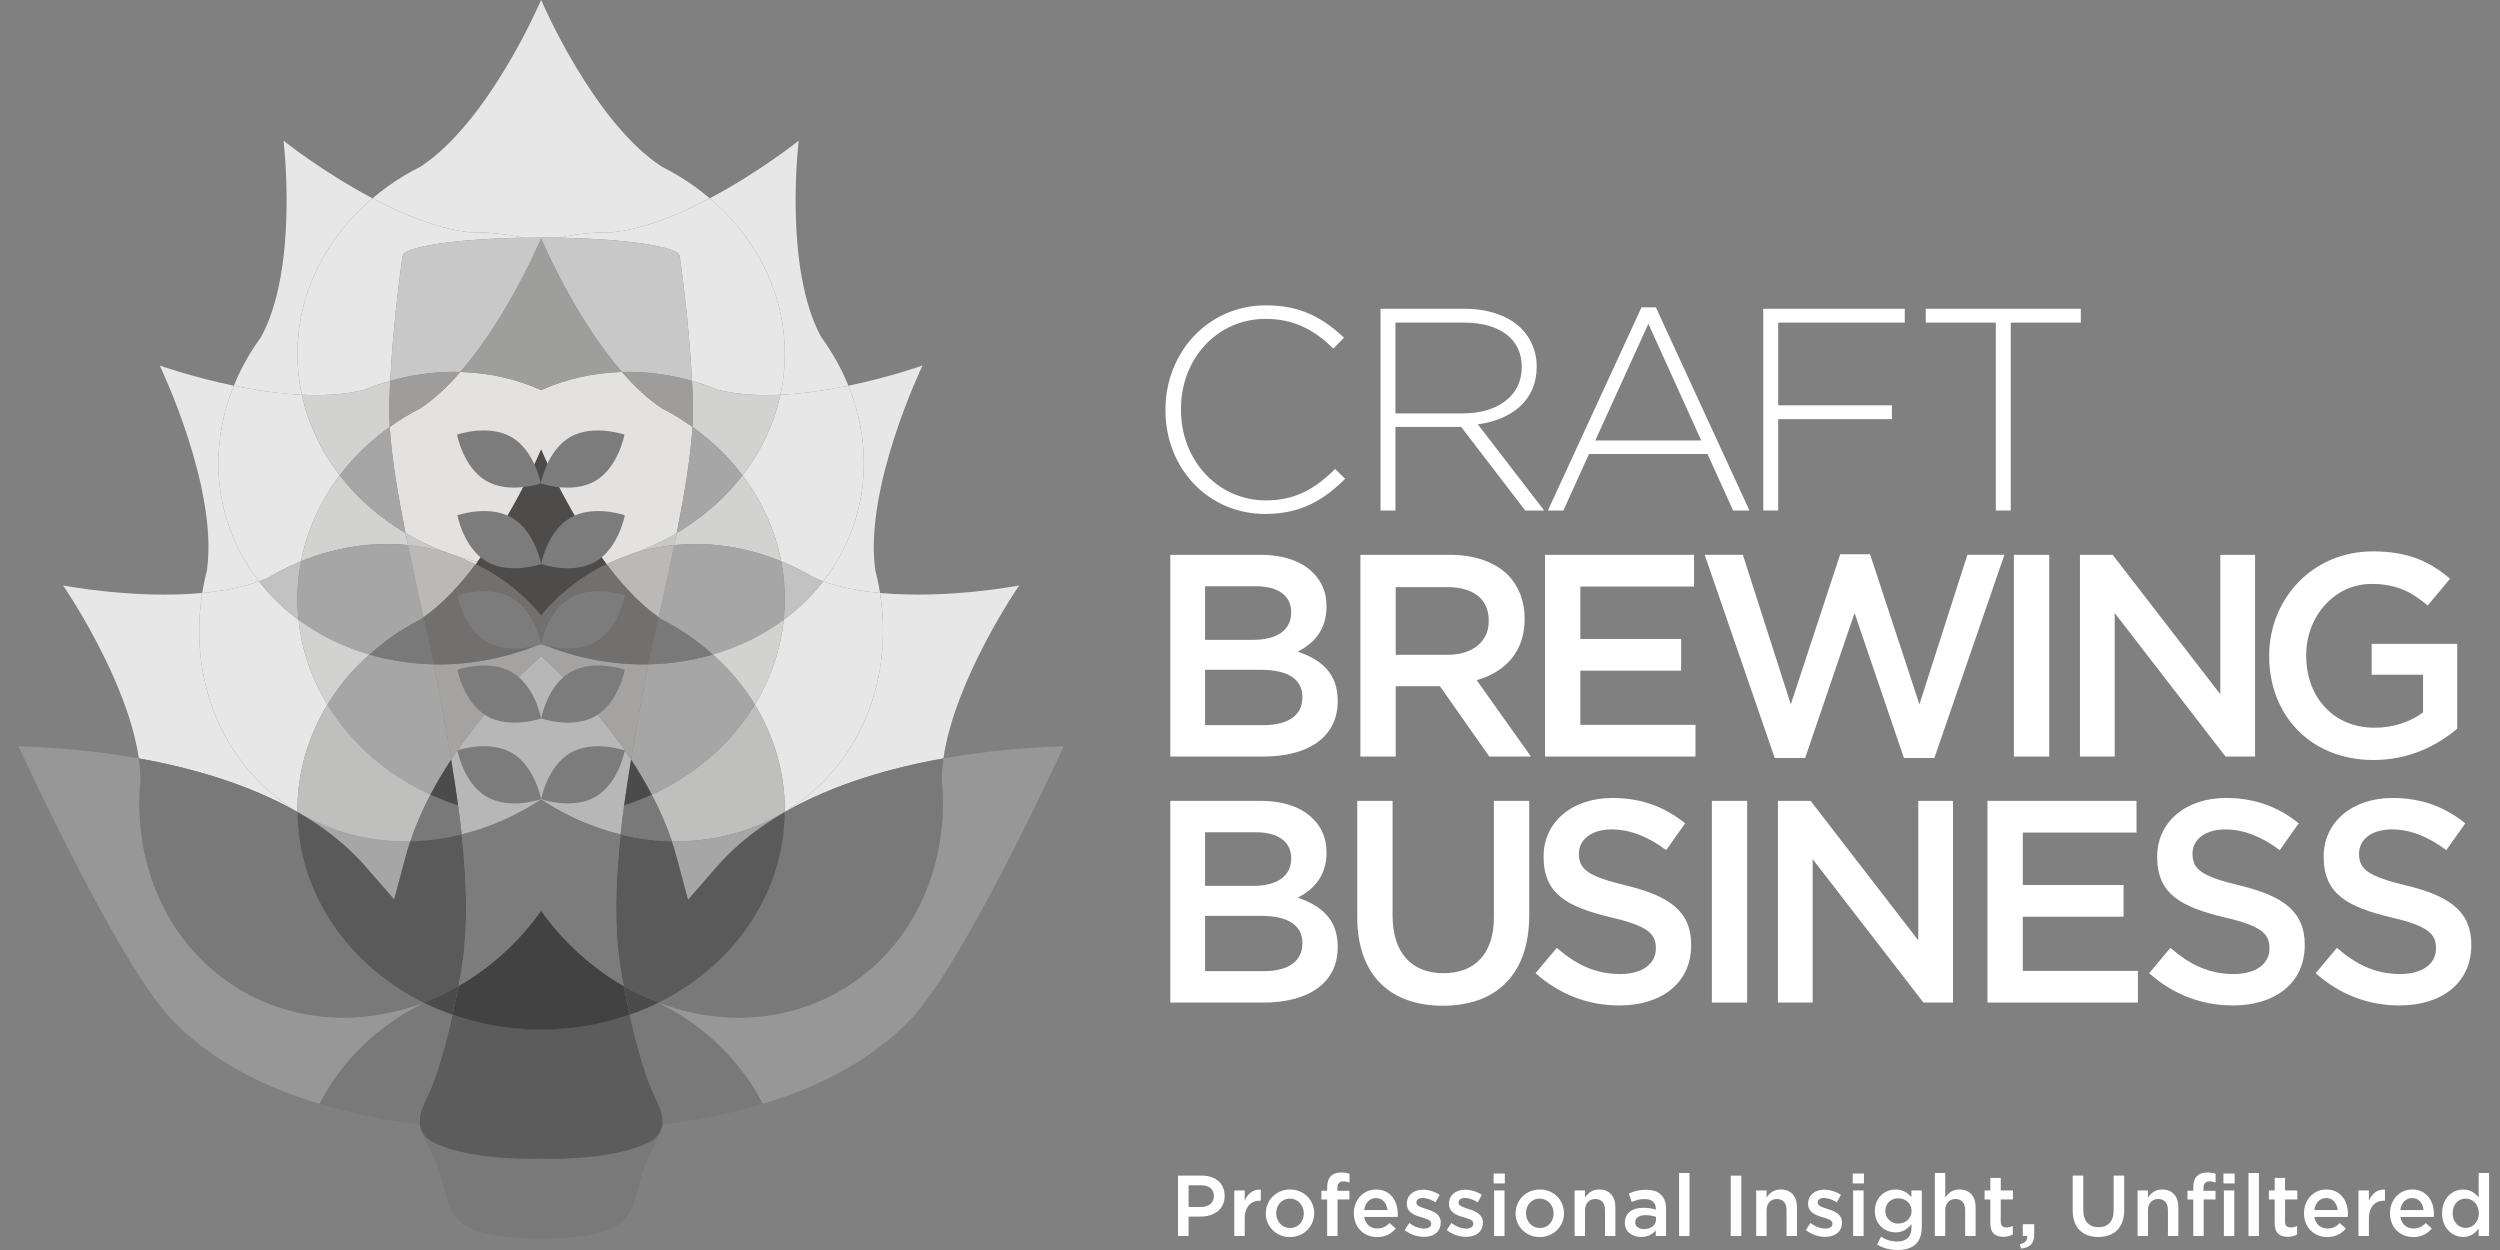<svg width="110" height="55" viewBox="0 0 110 55" fill="none" xmlns="http://www.w3.org/2000/svg">
<rect x="0" y="0" width="110" height="55" fill="#808080" stroke="none"/>
<g clip-path="url(#clip0_3331_105)">
<path d="M51.28 18.05V18.024C51.28 15.514 53.149 13.435 55.701 13.435C57.28 13.435 58.227 14.018 59.137 14.855L58.67 15.336C57.899 14.588 57.014 14.03 55.688 14.03C53.566 14.03 51.962 15.768 51.962 17.999V18.024C51.962 20.268 53.591 22.018 55.701 22.018C56.977 22.018 57.849 21.523 58.745 20.636L59.187 21.067C58.253 21.993 57.242 22.614 55.676 22.614C53.149 22.614 51.28 20.598 51.28 18.05Z" fill="white"/>
<path d="M64.38 18.189C65.859 18.189 66.957 17.441 66.957 16.16V16.135C66.957 14.943 66.023 14.195 64.418 14.195H61.399V18.189H64.38ZM60.743 13.587H64.457C65.543 13.587 66.414 13.929 66.945 14.461C67.362 14.88 67.615 15.476 67.615 16.11V16.135C67.615 17.619 66.516 18.468 65.025 18.671L67.943 22.462H67.109L64.292 18.785H61.399V22.462H60.743V13.587Z" fill="white"/>
<path d="M74.854 19.381L72.529 14.246L70.192 19.381H74.854ZM72.226 13.523H72.858L76.976 22.462H76.256L75.131 19.977H69.914L68.79 22.462H68.108L72.226 13.523Z" fill="white"/>
<path d="M77.583 13.587H83.81V14.195H78.24V17.834H83.243V18.442H78.24V22.462H77.583V13.587Z" fill="white"/>
<path d="M87.816 14.195H84.733V13.587H91.555V14.195H88.473V22.462H87.816V14.195Z" fill="white"/>
<path d="M55.6 31.906C56.661 31.906 57.305 31.487 57.305 30.689V30.664C57.305 29.915 56.712 29.472 55.486 29.472H53.023V31.906H55.6ZM55.145 28.153C56.143 28.153 56.812 27.76 56.812 26.948V26.923C56.812 26.226 56.257 25.795 55.259 25.795H53.023V28.153H55.145ZM51.494 24.413H55.461C56.472 24.413 57.268 24.692 57.772 25.199C58.164 25.592 58.366 26.074 58.366 26.669V26.695C58.366 27.76 57.76 28.331 57.103 28.673C58.139 29.028 58.859 29.624 58.859 30.828V30.854C58.859 32.438 57.558 33.288 55.587 33.288H51.494V24.413Z" fill="white"/>
<path d="M63.686 28.812C64.797 28.812 65.505 28.229 65.505 27.329V27.304C65.505 26.352 64.823 25.833 63.673 25.833H61.412V28.812H63.686ZM59.858 24.413H63.799C64.911 24.413 65.783 24.742 66.351 25.3C66.819 25.782 67.084 26.442 67.084 27.215V27.24C67.084 28.698 66.212 29.573 64.974 29.928L67.362 33.288H65.53L63.357 30.194H61.412V33.288H59.858V24.413Z" fill="white"/>
<path d="M67.982 24.413H74.537V25.807H69.535V28.115H73.969V29.509H69.535V31.893H74.601V33.288H67.982V24.413Z" fill="white"/>
<path d="M75.006 24.412H76.686L78.796 30.992L80.969 24.387H82.282L84.455 30.992L86.565 24.412H88.194L85.112 33.351H83.773L81.6 26.974L79.427 33.351H78.088L75.006 24.412Z" fill="white"/>
<path d="M88.612 33.288H90.166V24.413H88.612V33.288Z" fill="white"/>
<path d="M91.518 24.413H92.958L97.695 30.549V24.413H99.224V33.288H97.923L93.047 26.974V33.288H91.518V24.413Z" fill="white"/>
<path d="M99.844 28.876V28.85C99.844 26.365 101.738 24.261 104.404 24.261C105.945 24.261 106.892 24.692 107.802 25.465L106.817 26.644C106.134 26.061 105.465 25.693 104.341 25.693C102.711 25.693 101.473 27.126 101.473 28.825V28.85C101.473 30.676 102.674 32.02 104.48 32.02C105.314 32.02 106.072 31.753 106.615 31.348V29.687H104.353V28.331H108.118V32.058C107.247 32.806 105.996 33.44 104.429 33.44C101.663 33.44 99.844 31.462 99.844 28.876Z" fill="white"/>
<path d="M55.6 42.731C56.661 42.731 57.305 42.313 57.305 41.514V41.489C57.305 40.74 56.712 40.297 55.486 40.297H53.023V42.731H55.6ZM55.145 38.978C56.143 38.978 56.812 38.585 56.812 37.774V37.749C56.812 37.052 56.257 36.62 55.259 36.62H53.023V38.978H55.145ZM51.494 35.238H55.461C56.472 35.238 57.268 35.517 57.772 36.025C58.164 36.417 58.366 36.899 58.366 37.495V37.521C58.366 38.585 57.76 39.156 57.103 39.498C58.139 39.853 58.859 40.449 58.859 41.653V41.679C58.859 43.264 57.558 44.113 55.587 44.113H51.494V35.238Z" fill="white"/>
<path d="M59.719 40.348V35.238H61.273V40.284C61.273 41.932 62.12 42.82 63.509 42.82C64.886 42.82 65.732 41.983 65.732 40.348V35.238H67.286V40.271C67.286 42.921 65.795 44.252 63.484 44.252C61.184 44.252 59.719 42.921 59.719 40.348Z" fill="white"/>
<path d="M67.565 42.82L68.5 41.705C69.346 42.44 70.192 42.858 71.291 42.858C72.251 42.858 72.858 42.414 72.858 41.742V41.717C72.858 41.083 72.504 40.74 70.862 40.36C68.98 39.904 67.918 39.346 67.918 37.71V37.685C67.918 36.164 69.182 35.111 70.938 35.111C72.226 35.111 73.249 35.504 74.146 36.227L73.312 37.406C72.516 36.81 71.721 36.494 70.912 36.494C70.003 36.494 69.472 36.963 69.472 37.546V37.571C69.472 38.255 69.876 38.56 71.569 38.966C73.439 39.422 74.411 40.094 74.411 41.565V41.59C74.411 43.251 73.11 44.24 71.253 44.24C69.902 44.24 68.626 43.771 67.565 42.82Z" fill="white"/>
<path d="M75.322 44.113H76.875V35.238H75.322V44.113Z" fill="white"/>
<path d="M78.228 35.238H79.667L84.404 41.375V35.238H85.933V44.113H84.632L79.756 37.8V44.113H78.228V35.238Z" fill="white"/>
<path d="M87.45 35.238H94.006V36.633H89.004V38.941H93.437V40.335H89.004V42.719H94.069V44.113H87.45V35.238Z" fill="white"/>
<path d="M94.563 42.82L95.498 41.705C96.344 42.44 97.19 42.858 98.289 42.858C99.249 42.858 99.856 42.414 99.856 41.742V41.717C99.856 41.083 99.502 40.74 97.86 40.36C95.978 39.904 94.916 39.346 94.916 37.71V37.685C94.916 36.164 96.18 35.111 97.935 35.111C99.224 35.111 100.247 35.504 101.144 36.227L100.31 37.406C99.515 36.81 98.719 36.494 97.91 36.494C97.001 36.494 96.471 36.963 96.471 37.546V37.571C96.471 38.255 96.875 38.56 98.567 38.966C100.437 39.422 101.409 40.094 101.409 41.565V41.59C101.409 43.251 100.108 44.24 98.251 44.24C96.9 44.24 95.624 43.771 94.563 42.82Z" fill="white"/>
<path d="M101.89 42.82L102.825 41.705C103.671 42.44 104.517 42.858 105.617 42.858C106.577 42.858 107.183 42.414 107.183 41.742V41.717C107.183 41.083 106.829 40.74 105.187 40.36C103.305 39.904 102.243 39.346 102.243 37.71V37.685C102.243 36.164 103.507 35.111 105.263 35.111C106.551 35.111 107.574 35.504 108.472 36.227L107.637 37.406C106.842 36.81 106.046 36.494 105.237 36.494C104.328 36.494 103.798 36.963 103.798 37.546V37.571C103.798 38.255 104.202 38.56 105.895 38.966C107.764 39.422 108.737 40.094 108.737 41.565V41.59C108.737 43.251 107.435 44.24 105.578 44.24C104.227 44.24 102.951 43.771 101.89 42.82Z" fill="white"/>
<path d="M18.48 49.528C18.489 49.583 18.504 49.637 18.524 49.69C18.525 49.677 18.496 49.585 18.48 49.528Z" fill="#797979"/>
<path d="M29.148 49.483C29.105 49.801 28.915 50.099 28.447 50.315C26.8 51.073 24.085 50.993 23.809 50.983C23.533 50.993 20.818 51.073 19.172 50.315C18.807 50.147 18.612 49.929 18.523 49.69L18.523 49.694C18.674 50.127 18.774 50.341 18.998 50.753C20.113 52.813 18.817 54.491 23.809 54.491C28.802 54.491 27.506 52.813 28.621 50.753C28.844 50.341 29.027 49.912 29.178 49.479L29.148 49.483Z" fill="#797979"/>
<path d="M29.776 23.453C29.149 23.825 28.473 24.137 27.762 24.385V24.392C28.383 24.185 29.022 24.049 29.669 23.984C29.705 23.807 29.741 23.629 29.776 23.453Z" fill="#C8C8C8"/>
<path d="M30.469 18.786C30.265 18.641 30.058 18.5 29.843 18.368C29.61 18.226 29.37 18.093 29.125 17.967C28.502 17.554 27.911 16.994 27.365 16.367C26.134 16.4 24.927 16.663 23.809 17.165C22.692 16.663 21.485 16.4 20.254 16.367C19.707 16.994 19.116 17.554 18.494 17.967C18.248 18.093 18.008 18.226 17.775 18.368C17.56 18.5 17.353 18.641 17.149 18.786C17.226 20.094 17.501 21.739 17.842 23.453C18.799 24.019 19.865 24.451 21.006 24.721C22.701 22.433 23.808 19.783 23.808 19.783L23.809 19.787L23.811 19.783C23.811 19.783 24.918 22.433 26.613 24.721L26.693 24.827C27.042 24.657 27.398 24.512 27.761 24.392V24.385H27.761C28.473 24.137 29.148 23.825 29.776 23.453C30.118 21.739 30.392 20.094 30.469 18.786Z" fill="#E3E2E0"/>
<path d="M23.809 28.866C22.912 29.673 21.249 31.302 19.85 33.424C19.959 34.079 20.064 34.754 20.157 35.439C20.215 35.862 20.268 36.288 20.314 36.715C21.052 36.534 21.779 36.273 22.483 35.932C22.936 35.713 23.38 35.461 23.809 35.177C24.239 35.461 24.682 35.713 25.135 35.932C25.84 36.273 26.567 36.534 27.304 36.715C27.351 36.288 27.404 35.862 27.461 35.439C27.555 34.754 27.66 34.079 27.768 33.424C26.37 31.302 24.707 29.673 23.809 28.866Z" fill="#B7B7B7"/>
<path d="M13.086 15.573C13.086 13.401 13.912 11.402 15.297 9.805C15.63 9.421 15.997 9.062 16.391 8.727C14.213 7.576 12.476 6.191 12.476 6.191C12.476 6.191 13.151 11.744 11.495 14.817C11.309 15.07 11.136 15.329 10.977 15.594C10.709 16.039 10.48 16.5 10.289 16.971C11.217 17.163 12.254 17.322 13.281 17.37C13.155 16.788 13.086 16.187 13.086 15.573Z" fill="#E6E7E6"/>
<path d="M15.297 9.805C13.912 11.402 13.086 13.401 13.086 15.573C13.086 16.187 13.155 16.788 13.281 17.37C14.24 17.415 15.19 17.364 16.029 17.149C16.332 17.026 16.637 16.917 16.945 16.823C17.02 16.8 17.095 16.779 17.17 16.759C17.31 13.964 17.712 11.277 17.712 11.277H17.716C17.716 10.858 20.033 10.512 23.034 10.459C22.531 10.352 22.017 10.278 21.496 10.243C21.224 10.225 20.95 10.218 20.676 10.219C19.286 10.077 17.752 9.447 16.391 8.727C15.997 9.062 15.63 9.421 15.297 9.805Z" fill="#E7E7E7"/>
<path d="M23.034 10.459C20.033 10.512 17.716 10.858 17.716 11.277H17.712C17.712 11.277 17.31 13.964 17.17 16.759C18.081 16.501 19.008 16.368 19.927 16.362C20.036 16.361 20.145 16.364 20.253 16.367C22.11 14.235 23.447 11.316 23.745 10.637C23.786 10.543 23.808 10.491 23.808 10.491L23.809 10.495V10.452C23.546 10.452 23.288 10.455 23.034 10.459Z" fill="#C8C8C8"/>
<path d="M29.843 7.731C29.61 7.591 29.37 7.462 29.125 7.338C26.092 5.365 23.811 0 23.811 0L23.809 0.004L23.808 0C23.808 0 21.526 5.365 18.494 7.338C18.248 7.462 18.008 7.591 17.775 7.731C17.282 8.028 16.82 8.363 16.391 8.727C17.752 9.447 19.286 10.077 20.676 10.219C20.95 10.218 21.224 10.224 21.496 10.243C22.017 10.278 22.531 10.352 23.034 10.459C23.288 10.455 23.546 10.452 23.809 10.452C24.072 10.452 24.331 10.455 24.585 10.459C25.087 10.352 25.601 10.278 26.122 10.243C26.394 10.224 26.668 10.218 26.943 10.219C28.333 10.077 29.866 9.447 31.228 8.727C30.798 8.363 30.337 8.028 29.843 7.731Z" fill="#E6E7E6"/>
<path d="M34.532 15.573C34.532 13.401 33.707 11.402 32.322 9.805C31.989 9.421 31.622 9.062 31.228 8.727C33.406 7.576 35.143 6.191 35.143 6.191C35.143 6.191 34.468 11.744 36.124 14.817C36.309 15.07 36.482 15.329 36.642 15.594C36.909 16.039 37.138 16.5 37.33 16.971C36.402 17.163 35.364 17.322 34.338 17.37C34.464 16.788 34.532 16.187 34.532 15.573Z" fill="#E6E7E6"/>
<path d="M32.322 9.805C33.707 11.402 34.532 13.401 34.532 15.573C34.532 16.187 34.464 16.788 34.338 17.37C33.378 17.415 32.428 17.364 31.589 17.149C31.287 17.026 30.981 16.917 30.673 16.823C30.598 16.8 30.523 16.779 30.448 16.759C30.309 13.964 29.907 11.277 29.907 11.277H29.902C29.902 10.858 27.585 10.512 24.585 10.459C25.087 10.352 25.601 10.278 26.123 10.243C26.394 10.225 26.668 10.218 26.943 10.219C28.333 10.077 29.866 9.447 31.228 8.727C31.622 9.062 31.988 9.421 32.322 9.805Z" fill="#E7E7E7"/>
<path d="M29.907 11.277H29.902C29.902 10.858 27.585 10.512 24.585 10.459C24.331 10.455 24.072 10.452 23.809 10.452V10.495L23.811 10.491C23.811 10.491 23.833 10.543 23.874 10.637C24.171 11.316 25.509 14.235 27.365 16.367C27.474 16.364 27.582 16.361 27.692 16.362C28.61 16.368 29.538 16.501 30.448 16.759C30.309 13.964 29.907 11.277 29.907 11.277Z" fill="#C8C8C8"/>
<path d="M23.874 10.637C23.833 10.543 23.811 10.491 23.811 10.491L23.809 10.495L23.808 10.491C23.808 10.491 23.786 10.543 23.745 10.637C23.447 11.315 22.11 14.235 20.254 16.366C21.485 16.399 22.692 16.663 23.809 17.165C24.927 16.663 26.134 16.399 27.365 16.366C25.509 14.235 24.171 11.315 23.874 10.637Z" fill="#9E9E9D"/>
<path d="M10.659 24.463C9.579 22.511 9.361 20.326 9.869 18.262C9.977 17.825 10.118 17.394 10.289 16.971C8.439 16.589 7.027 16.082 7.027 16.082C7.027 16.082 9.616 21.452 9.106 25.092C9.037 25.361 8.976 25.632 8.928 25.904C8.917 25.966 8.909 26.028 8.899 26.091C9.774 26.009 10.633 25.851 11.396 25.579C11.125 25.229 10.877 24.858 10.659 24.463Z" fill="#E6E7E6"/>
<path d="M10.658 24.463C10.877 24.858 11.125 25.229 11.396 25.579C11.525 25.533 11.653 25.484 11.776 25.431C12.055 25.265 12.338 25.111 12.626 24.971C12.83 24.872 13.037 24.782 13.245 24.697C13.511 23.313 14.105 22.032 14.949 20.917C14.139 19.867 13.561 18.666 13.281 17.37C12.254 17.322 11.217 17.163 10.289 16.971C10.118 17.394 9.977 17.825 9.869 18.262C9.361 20.326 9.579 22.511 10.658 24.463Z" fill="#E7E7E7"/>
<path d="M17.149 18.786C17.132 18.486 17.124 18.202 17.129 17.941C17.136 17.549 17.15 17.153 17.17 16.759C17.095 16.779 17.02 16.8 16.946 16.823C16.637 16.917 16.332 17.026 16.03 17.149C15.19 17.364 14.241 17.415 13.281 17.37C13.562 18.666 14.139 19.867 14.949 20.917C15.061 20.769 15.176 20.623 15.297 20.481C15.835 19.849 16.458 19.28 17.149 18.786Z" fill="#D2D2D1"/>
<path d="M17.95 23.984C17.913 23.807 17.878 23.629 17.842 23.453C16.705 22.779 15.722 21.918 14.949 20.917C14.105 22.031 13.511 23.313 13.245 24.697C13.974 24.399 14.725 24.186 15.483 24.063C16.304 23.93 17.133 23.902 17.95 23.984Z" fill="#D2D2D1"/>
<path d="M17.149 18.786C17.353 18.641 17.561 18.5 17.775 18.368C18.008 18.226 18.248 18.093 18.494 17.967C19.117 17.554 19.707 16.994 20.254 16.366C20.145 16.364 20.036 16.361 19.927 16.362C19.009 16.367 18.081 16.501 17.17 16.758C17.15 17.153 17.136 17.549 17.128 17.941C17.124 18.202 17.132 18.486 17.149 18.786Z" fill="#9E9D9C"/>
<path d="M36.96 24.463C38.04 22.511 38.258 20.326 37.749 18.262C37.642 17.825 37.501 17.394 37.33 16.971C39.18 16.589 40.592 16.082 40.592 16.082C40.592 16.082 38.003 21.452 38.513 25.092C38.582 25.361 38.643 25.632 38.691 25.904C38.702 25.966 38.71 26.028 38.72 26.091C37.845 26.009 36.985 25.851 36.222 25.579C36.494 25.229 36.742 24.858 36.96 24.463Z" fill="#E6E7E6"/>
<path d="M36.96 24.463C36.742 24.858 36.494 25.229 36.222 25.579C36.093 25.533 35.965 25.484 35.842 25.431C35.564 25.265 35.281 25.111 34.992 24.971C34.788 24.872 34.582 24.782 34.374 24.697C34.107 23.313 33.514 22.032 32.669 20.917C33.48 19.867 34.057 18.666 34.338 17.37C35.364 17.322 36.402 17.163 37.329 16.971C37.501 17.394 37.642 17.825 37.749 18.262C38.258 20.326 38.04 22.511 36.96 24.463Z" fill="#E7E7E7"/>
<path d="M30.469 18.786C30.487 18.486 30.495 18.202 30.49 17.941C30.483 17.549 30.468 17.153 30.448 16.759C30.523 16.779 30.598 16.8 30.673 16.823C30.981 16.917 31.287 17.026 31.589 17.149C32.428 17.364 33.378 17.415 34.338 17.37C34.057 18.666 33.48 19.867 32.669 20.917C32.557 20.769 32.442 20.623 32.322 20.481C31.784 19.849 31.16 19.28 30.469 18.786Z" fill="#D2D2D1"/>
<path d="M29.669 23.984C29.705 23.807 29.741 23.629 29.776 23.453C30.914 22.779 31.897 21.918 32.669 20.917C33.514 22.031 34.108 23.313 34.374 24.697C33.645 24.399 32.894 24.186 32.136 24.063C31.314 23.93 30.486 23.902 29.669 23.984Z" fill="#D2D2D1"/>
<path d="M30.469 18.786C30.266 18.641 30.058 18.5 29.843 18.368C29.611 18.226 29.37 18.093 29.125 17.967C28.502 17.554 27.911 16.994 27.365 16.366C27.474 16.364 27.582 16.361 27.691 16.362C28.61 16.367 29.538 16.501 30.448 16.758C30.468 17.153 30.483 17.549 30.49 17.941C30.495 18.202 30.487 18.486 30.469 18.786Z" fill="#9E9D9C"/>
<path d="M13.088 35.719C12.641 35.449 12.212 35.138 11.809 34.781C10.146 33.308 9.164 31.325 8.864 29.191C8.722 28.178 8.733 27.133 8.899 26.09C5.92 26.368 2.776 25.76 2.776 25.76C2.776 25.76 5.606 29.871 6.109 33.371C8.405 33.78 10.932 34.494 13.088 35.73L13.088 35.719Z" fill="#E6E7E6"/>
<path d="M8.864 29.191C9.164 31.325 10.146 33.308 11.809 34.781C12.212 35.138 12.641 35.449 13.088 35.719L13.086 35.65C13.086 33.965 13.566 32.383 14.406 31.005C13.72 29.88 13.275 28.617 13.135 27.274C12.483 26.792 11.898 26.225 11.396 25.578C10.633 25.851 9.773 26.009 8.899 26.09C8.733 27.133 8.722 28.178 8.864 29.191Z" fill="#E7E7E7"/>
<path d="M13.245 24.697C13.037 24.782 12.83 24.872 12.626 24.971C12.338 25.111 12.055 25.265 11.776 25.431C11.653 25.484 11.526 25.532 11.396 25.578C11.898 26.225 12.483 26.792 13.136 27.274C13.104 26.972 13.086 26.667 13.086 26.357C13.086 25.791 13.141 25.236 13.245 24.697Z" fill="#C1C2C1"/>
<path d="M17.775 27.66C18.008 27.518 18.248 27.385 18.494 27.259C18.54 27.228 18.586 27.194 18.633 27.162C18.406 26.13 18.168 25.05 17.95 23.984C17.133 23.902 16.304 23.93 15.483 24.063C14.725 24.186 13.974 24.399 13.245 24.697C13.141 25.236 13.086 25.791 13.086 26.357C13.086 26.667 13.104 26.972 13.135 27.274C14.062 27.959 15.12 28.472 16.254 28.802C16.722 28.382 17.227 27.996 17.775 27.66Z" fill="#A6A6A6"/>
<path d="M20.926 24.827C19.979 24.366 18.974 24.087 17.95 23.984C18.168 25.05 18.406 26.13 18.633 27.161C19.468 26.575 20.243 25.734 20.926 24.827Z" fill="#BAB9B8"/>
<path d="M34.53 35.719C34.977 35.449 35.406 35.138 35.809 34.781C37.473 33.308 38.454 31.325 38.754 29.191C38.897 28.178 38.885 27.133 38.72 26.09C41.699 26.368 44.842 25.76 44.842 25.76C44.842 25.76 42.012 29.871 41.51 33.371C39.213 33.78 36.686 34.494 34.53 35.73L34.53 35.719Z" fill="#E6E7E6"/>
<path d="M38.754 29.191C38.454 31.325 37.473 33.308 35.809 34.781C35.406 35.138 34.977 35.449 34.53 35.719L34.532 35.65C34.532 33.965 34.053 32.383 33.213 31.005C33.899 29.88 34.343 28.617 34.483 27.274C35.135 26.792 35.721 26.225 36.222 25.578C36.985 25.851 37.845 26.009 38.72 26.09C38.885 27.133 38.897 28.178 38.754 29.191Z" fill="#E7E7E7"/>
<path d="M34.373 24.697C34.582 24.782 34.788 24.872 34.992 24.971C35.281 25.111 35.564 25.265 35.842 25.431C35.965 25.484 36.093 25.532 36.222 25.578C35.721 26.225 35.135 26.792 34.483 27.274C34.514 26.972 34.532 26.667 34.532 26.357C34.532 25.791 34.477 25.236 34.373 24.697Z" fill="#C1C2C1"/>
<path d="M29.843 27.66C29.61 27.518 29.37 27.385 29.125 27.259C29.078 27.228 29.032 27.194 28.986 27.162C29.212 26.13 29.45 25.05 29.669 23.984C30.486 23.902 31.314 23.93 32.136 24.063C32.894 24.186 33.645 24.399 34.373 24.697C34.477 25.236 34.532 25.791 34.532 26.357C34.532 26.667 34.514 26.972 34.483 27.274C33.557 27.959 32.498 28.472 31.365 28.802C30.897 28.382 30.391 27.996 29.843 27.66Z" fill="#A6A6A6"/>
<path d="M26.693 24.827C27.64 24.366 28.645 24.087 29.669 23.984C29.45 25.05 29.212 26.13 28.986 27.161C28.151 26.575 27.376 25.734 26.693 24.827Z" fill="#BAB9B8"/>
<path d="M26.613 24.72C24.918 22.432 23.811 19.783 23.811 19.783L23.809 19.787L23.808 19.783C23.808 19.783 22.701 22.432 21.006 24.72L20.926 24.827C21.229 24.975 21.527 25.139 21.817 25.325C22.584 25.817 23.248 26.415 23.809 27.088C24.371 26.415 25.035 25.817 25.802 25.325C26.092 25.139 26.39 24.975 26.693 24.827L26.613 24.72Z" fill="#4D4C4B"/>
<path d="M16.254 28.802C15.12 28.472 14.062 27.959 13.136 27.274C13.276 28.617 13.72 29.88 14.406 31.005C14.669 30.574 14.966 30.161 15.297 29.773C15.59 29.429 15.913 29.107 16.254 28.802Z" fill="#D2D2D1"/>
<path d="M18.94 34.965C19.221 34.428 19.528 33.913 19.85 33.424C19.702 32.533 19.549 31.68 19.409 30.897C19.319 30.393 19.207 29.831 19.081 29.232C18.11 29.211 17.158 29.065 16.254 28.802C15.913 29.107 15.59 29.429 15.297 29.773C14.967 30.162 14.669 30.574 14.406 31.006C15.44 32.703 17.024 34.087 18.94 34.965Z" fill="#A6A6A6"/>
<path d="M31.365 28.802C32.498 28.472 33.557 27.959 34.483 27.274C34.343 28.617 33.899 29.88 33.213 31.005C32.95 30.574 32.652 30.161 32.322 29.773C32.029 29.429 31.705 29.107 31.365 28.802Z" fill="#D2D2D1"/>
<path d="M29.565 37.018C29.325 36.305 29.021 35.619 28.678 34.965C30.594 34.087 32.178 32.703 33.213 31.006C34.053 32.383 34.532 33.965 34.532 35.65L34.53 35.72C33.031 36.626 31.314 37.053 29.565 37.018Z" fill="#BFBFBE"/>
<path d="M28.678 34.965C28.397 34.428 28.09 33.913 27.768 33.424C27.916 32.533 28.07 31.68 28.209 30.897C28.299 30.393 28.412 29.831 28.538 29.232C29.509 29.211 30.461 29.065 31.365 28.802C31.705 29.107 32.029 29.429 32.322 29.773C32.652 30.162 32.95 30.574 33.213 31.006C32.178 32.703 30.594 34.087 28.678 34.965Z" fill="#A6A6A6"/>
<path d="M23.809 28.322C22.264 28.97 20.648 29.265 19.081 29.232C19.207 29.831 19.319 30.393 19.409 30.897C19.548 31.68 19.702 32.533 19.85 33.424C21.248 31.302 22.911 29.673 23.809 28.866C24.707 29.673 26.37 31.302 27.768 33.424C27.916 32.533 28.07 31.68 28.209 30.897C28.299 30.393 28.412 29.831 28.537 29.232C26.971 29.265 25.355 28.97 23.809 28.322Z" fill="#A4A3A2"/>
<path d="M22.525 33.129C23.542 33.722 23.81 35.165 23.81 35.165C23.81 35.165 22.429 35.647 21.411 35.055C20.394 34.462 20.126 33.019 20.126 33.019C20.126 33.019 21.508 32.537 22.525 33.129Z" fill="#7D7C7C"/>
<path d="M25.093 33.129C24.077 33.722 23.811 35.165 23.811 35.165C23.811 35.165 25.194 35.647 26.21 35.055C27.226 34.463 27.492 33.02 27.492 33.02C27.492 33.02 26.11 32.537 25.093 33.129Z" fill="#7D7C7C"/>
<path d="M22.525 29.576C23.542 30.168 23.81 31.611 23.81 31.611C23.81 31.611 22.429 32.094 21.411 31.501C20.394 30.909 20.126 29.466 20.126 29.466C20.126 29.466 21.508 28.983 22.525 29.576Z" fill="#7D7C7C"/>
<path d="M25.093 29.576C24.077 30.168 23.811 31.611 23.811 31.611C23.811 31.611 25.194 32.094 26.21 31.502C27.226 30.909 27.492 29.466 27.492 29.466C27.492 29.466 26.11 28.983 25.093 29.576Z" fill="#7D7C7C"/>
<path d="M23.355 50.99C23.337 50.99 23.319 50.99 23.3 50.99C22.384 50.988 20.486 50.906 19.206 50.331C19.198 50.327 19.189 50.323 19.181 50.319C19.178 50.318 19.175 50.316 19.172 50.315C19.17 50.314 19.168 50.313 19.167 50.313C19.166 50.312 19.165 50.312 19.164 50.311C19.164 50.311 19.163 50.311 19.162 50.31C19.161 50.31 19.16 50.309 19.159 50.309C19.159 50.309 19.158 50.309 19.158 50.309C18.802 50.142 18.611 49.925 18.523 49.69L18.523 49.694C18.523 49.694 18.524 49.695 18.524 49.696C18.497 49.627 18.48 49.555 18.471 49.483L18.463 49.421C18.461 49.395 18.46 49.367 18.46 49.341C18.46 49.022 18.588 48.694 18.726 48.416C18.969 47.926 19.391 46.967 19.91 44.647C21.102 45.063 22.379 45.311 23.733 45.311L23.793 45.309L23.852 45.311C25.206 45.311 26.517 45.063 27.708 44.647C28.228 46.967 28.65 47.926 28.892 48.416C29.03 48.694 29.159 49.022 29.158 49.341C29.158 49.367 29.158 49.395 29.156 49.421L29.148 49.483C29.105 49.801 28.915 50.099 28.447 50.315C28.431 50.322 28.416 50.329 28.4 50.336C27.121 50.906 25.231 50.988 24.319 50.99C24.3 50.99 24.281 50.99 24.264 50.99C24.264 50.99 24.263 50.99 24.263 50.99C24.044 50.99 23.889 50.986 23.822 50.984C23.817 50.984 23.813 50.983 23.809 50.983C23.809 50.983 23.809 50.983 23.809 50.983C23.805 50.983 23.801 50.984 23.796 50.984C23.73 50.986 23.574 50.99 23.355 50.99H23.355ZM18.48 49.528C18.489 49.583 18.504 49.637 18.523 49.69C18.524 49.677 18.495 49.585 18.48 49.528Z" fill="#5C5C5C"/>
<path d="M18.524 49.69C18.504 49.637 18.489 49.583 18.48 49.528C18.496 49.585 18.525 49.677 18.524 49.69Z" fill="#393939"/>
<path d="M23.355 50.99C23.574 50.99 23.73 50.986 23.796 50.984C23.73 50.986 23.574 50.99 23.355 50.99ZM24.319 50.99C25.231 50.988 27.121 50.906 28.4 50.336C27.121 50.906 25.231 50.988 24.319 50.99ZM19.158 50.309C18.805 50.143 18.613 49.929 18.524 49.696C18.524 49.695 18.523 49.694 18.523 49.694L18.523 49.69C18.611 49.925 18.802 50.142 19.158 50.309Z" fill="#393939"/>
<path d="M16.088 38.137L17.343 39.575L17.826 37.767C17.894 37.514 17.97 37.264 18.053 37.018C16.305 37.053 14.587 36.626 13.088 35.719L13.088 35.73C13.807 36.142 14.485 36.611 15.099 37.148C15.455 37.459 15.778 37.782 16.088 38.137Z" fill="#A6A6A6"/>
<path d="M18.053 37.018C18.294 36.305 18.598 35.619 18.94 34.965C17.024 34.087 15.44 32.703 14.406 31.006C13.566 32.383 13.086 33.965 13.086 35.65L13.088 35.72C14.587 36.626 16.305 37.053 18.053 37.018Z" fill="#BFBFBE"/>
<path d="M17.775 44.611C18.008 44.469 18.248 44.337 18.494 44.211C18.538 44.181 18.581 44.149 18.625 44.118C15.869 45.16 12.819 44.994 10.312 43.385C8.455 42.194 7.191 40.397 6.572 38.348C6.261 37.318 6.111 36.225 6.135 35.111C6.141 34.837 6.159 34.563 6.186 34.287C6.181 33.989 6.153 33.682 6.109 33.371C3.988 32.993 2.064 32.874 0.814 32.842C2.183 35.78 5.568 42.799 7.578 44.881C9.161 46.521 11.333 47.75 14.063 48.571C14.399 47.913 14.813 47.293 15.297 46.724C15.993 45.907 16.829 45.191 17.775 44.611Z" fill="#969796"/>
<path d="M6.135 35.111C6.111 36.225 6.261 37.318 6.572 38.348C7.191 40.397 8.455 42.194 10.312 43.385C12.819 44.994 15.869 45.16 18.625 44.118L18.633 44.112C15.352 42.486 13.122 39.346 13.088 35.731C10.932 34.494 8.405 33.78 6.109 33.371C6.153 33.682 6.182 33.989 6.186 34.287C6.159 34.562 6.141 34.837 6.135 35.111Z" fill="#797979"/>
<path d="M18.94 34.965C18.598 35.619 18.294 36.305 18.053 37.018C18.807 37.002 19.565 36.9 20.314 36.715C20.268 36.288 20.215 35.862 20.157 35.439C19.739 35.304 19.333 35.144 18.94 34.965Z" fill="#797979"/>
<path d="M18.42 49.421H18.463C18.438 49.079 18.577 48.717 18.726 48.416C18.969 47.926 19.391 46.967 19.91 44.647C19.471 44.494 19.045 44.317 18.636 44.114L18.625 44.118C18.581 44.149 18.538 44.181 18.494 44.211C18.248 44.337 18.008 44.469 17.775 44.611C16.829 45.191 15.993 45.907 15.297 46.724C14.813 47.293 14.399 47.913 14.063 48.571C15.391 48.971 16.85 49.274 18.44 49.479L18.42 49.421Z" fill="#797979"/>
<path d="M20.314 36.715C19.565 36.9 18.807 37.002 18.053 37.017C17.97 37.265 17.894 37.514 17.826 37.767L17.344 39.575L16.088 38.137C15.778 37.782 15.455 37.459 15.099 37.148C14.486 36.611 13.807 36.143 13.089 35.731C13.122 39.346 15.352 42.486 18.633 44.112L18.636 44.114C19.162 43.914 19.676 43.669 20.175 43.383C20.207 43.222 20.238 43.058 20.27 42.888C20.293 42.769 20.309 42.646 20.328 42.526C20.605 40.755 20.534 38.726 20.314 36.715Z" fill="#5A5A5A"/>
<path d="M29.843 44.611C29.611 44.469 29.37 44.337 29.125 44.211C29.081 44.181 29.037 44.149 28.993 44.118C31.75 45.16 34.799 44.994 37.306 43.385C39.163 42.194 40.428 40.397 41.047 38.348C41.358 37.318 41.507 36.225 41.484 35.111C41.478 34.837 41.459 34.563 41.433 34.287C41.437 33.989 41.465 33.682 41.51 33.371C43.631 32.993 45.554 32.874 46.804 32.842C45.435 35.78 42.05 42.799 40.041 44.881C38.458 46.521 36.286 47.75 33.555 48.571C33.219 47.913 32.806 47.293 32.322 46.724C31.625 45.907 30.79 45.191 29.843 44.611Z" fill="#969796"/>
<path d="M41.483 35.111C41.507 36.225 41.358 37.318 41.047 38.348C40.428 40.397 39.163 42.194 37.306 43.385C34.799 44.994 31.749 45.16 28.993 44.118L28.986 44.112C32.266 42.486 34.497 39.346 34.53 35.731C36.686 34.494 39.213 33.78 41.51 33.371C41.465 33.682 41.437 33.989 41.433 34.287C41.459 34.562 41.478 34.837 41.483 35.111Z" fill="#797979"/>
<path d="M29.199 49.421H29.155C29.18 49.079 29.041 48.717 28.892 48.416C28.65 47.926 28.228 46.967 27.708 44.647C28.148 44.494 28.573 44.317 28.982 44.114L28.993 44.118C29.037 44.149 29.081 44.181 29.125 44.211C29.37 44.337 29.61 44.469 29.843 44.611C30.789 45.191 31.625 45.907 32.321 46.724C32.805 47.293 33.219 47.913 33.555 48.571C32.227 48.971 30.769 49.274 29.178 49.479L29.199 49.421Z" fill="#797979"/>
<path d="M32.52 37.148C32.164 37.459 31.84 37.782 31.53 38.137L30.275 39.575L29.792 37.767C29.725 37.514 29.649 37.265 29.565 37.017C28.812 37.002 28.053 36.9 27.304 36.715C27.085 38.726 27.014 40.755 27.291 42.526C27.31 42.646 27.326 42.769 27.348 42.888C27.381 43.058 27.412 43.222 27.444 43.383C27.942 43.669 28.457 43.914 28.983 44.114L28.986 44.112C32.266 42.486 34.497 39.346 34.53 35.731C33.812 36.143 33.133 36.611 32.52 37.148Z" fill="#5A5A5A"/>
<path d="M23.869 45.294L23.809 45.293L23.75 45.294C22.396 45.294 21.102 45.064 19.91 44.647C19.996 44.264 20.084 43.844 20.175 43.383C21.554 42.591 22.807 41.476 23.809 40.069C24.812 41.476 26.064 42.591 27.444 43.383C27.534 43.844 27.623 44.264 27.708 44.647C26.517 45.064 25.223 45.294 23.869 45.294Z" fill="#424242"/>
<path d="M23.852 45.311L23.793 45.31L23.734 45.311C22.38 45.311 21.102 45.064 19.91 44.647C21.102 45.064 22.396 45.294 23.75 45.294L23.809 45.293L23.869 45.294C25.223 45.294 26.517 45.064 27.708 44.647C26.517 45.064 25.206 45.311 23.852 45.311Z" fill="#343434"/>
<path d="M27.444 43.383C26.064 42.591 24.812 41.476 23.809 40.069C22.807 41.476 21.554 42.591 20.175 43.383C20.207 43.222 20.238 43.058 20.27 42.888C20.293 42.769 20.309 42.646 20.328 42.526C20.455 41.713 20.509 40.846 20.508 39.951C20.508 38.897 20.433 37.803 20.314 36.715C21.052 36.534 21.779 36.273 22.483 35.932C22.936 35.712 23.38 35.461 23.809 35.176C24.239 35.461 24.682 35.712 25.135 35.932C25.84 36.273 26.567 36.534 27.304 36.715C27.186 37.803 27.111 38.897 27.11 39.951C27.11 40.846 27.164 41.713 27.291 42.526C27.31 42.646 27.326 42.769 27.348 42.888C27.381 43.058 27.412 43.222 27.444 43.383Z" fill="#7D7C7C"/>
<path d="M26.693 24.827C26.39 24.975 26.092 25.139 25.802 25.325C25.035 25.817 24.371 26.415 23.809 27.088C23.248 26.415 22.584 25.817 21.817 25.325C21.527 25.139 21.229 24.975 20.926 24.827C20.243 25.734 19.468 26.575 18.633 27.162C18.792 27.883 18.944 28.58 19.081 29.232C20.648 29.265 22.264 28.97 23.809 28.322C25.355 28.97 26.971 29.265 28.538 29.232C28.674 28.58 28.827 27.883 28.986 27.162C28.151 26.575 27.376 25.734 26.693 24.827Z" fill="#72706F"/>
<path d="M18.494 27.259C18.248 27.385 18.008 27.518 17.775 27.66C17.227 27.996 16.722 28.382 16.254 28.802C17.158 29.065 18.11 29.211 19.081 29.232C18.944 28.58 18.791 27.883 18.633 27.162C18.586 27.194 18.54 27.228 18.494 27.259Z" fill="#797979"/>
<path d="M29.125 27.259C29.37 27.385 29.611 27.518 29.843 27.66C30.391 27.996 30.897 28.382 31.365 28.802C30.461 29.065 29.509 29.211 28.538 29.232C28.674 28.58 28.827 27.883 28.986 27.162C29.032 27.194 29.078 27.228 29.125 27.259Z" fill="#797979"/>
<path d="M22.525 26.311C23.542 26.904 23.81 28.347 23.81 28.347C23.81 28.347 22.429 28.829 21.411 28.237C20.394 27.644 20.126 26.201 20.126 26.201C20.126 26.201 21.508 25.719 22.525 26.311Z" fill="#7D7C7C"/>
<path d="M25.093 26.311C24.077 26.904 23.811 28.347 23.811 28.347C23.811 28.347 25.194 28.829 26.21 28.237C27.226 27.645 27.492 26.201 27.492 26.201C27.492 26.201 26.11 25.719 25.093 26.311Z" fill="#7D7C7C"/>
<path d="M19.85 33.424C19.528 33.912 19.221 34.428 18.94 34.964C19.333 35.144 19.738 35.304 20.157 35.439C20.064 34.753 19.959 34.079 19.85 33.424Z" fill="#4B4B4B"/>
<path d="M31.53 38.137L30.275 39.575L29.792 37.767C29.725 37.514 29.648 37.264 29.565 37.018C31.314 37.053 33.031 36.626 34.53 35.719L34.53 35.73C33.811 36.142 33.133 36.611 32.519 37.148C32.164 37.459 31.84 37.782 31.53 38.137Z" fill="#A6A6A6"/>
<path d="M28.678 34.964C29.021 35.619 29.325 36.305 29.565 37.018C28.812 37.002 28.053 36.899 27.304 36.715C27.351 36.288 27.404 35.862 27.461 35.439C27.88 35.304 28.286 35.144 28.678 34.964Z" fill="#797979"/>
<path d="M27.768 33.424C28.09 33.912 28.397 34.428 28.678 34.964C28.286 35.144 27.88 35.304 27.461 35.439C27.555 34.753 27.659 34.079 27.768 33.424Z" fill="#4B4B4B"/>
<path d="M18.636 44.114C19.045 44.317 19.471 44.494 19.91 44.647C19.996 44.264 20.084 43.844 20.175 43.383C19.676 43.669 19.162 43.914 18.636 44.114Z" fill="#4B4B4B"/>
<path d="M28.982 44.114C28.573 44.317 28.148 44.494 27.708 44.647C27.623 44.264 27.534 43.844 27.444 43.383C27.942 43.669 28.456 43.914 28.982 44.114Z" fill="#4B4B4B"/>
<path d="M17.842 23.453C17.877 23.629 17.913 23.806 17.95 23.984C18.594 24.049 19.231 24.183 19.85 24.389V24.382C19.141 24.135 18.468 23.823 17.842 23.453Z" fill="#C8C8C8"/>
<path d="M21.006 24.721C20.611 24.628 20.226 24.514 19.85 24.383V24.389C20.215 24.51 20.575 24.656 20.926 24.827L21.006 24.721Z" fill="#E3E2E0"/>
<path d="M22.525 22.782C23.542 23.374 23.81 24.817 23.81 24.817C23.81 24.817 22.429 25.3 21.411 24.707C20.394 24.115 20.126 22.672 20.126 22.672C20.126 22.672 21.508 22.189 22.525 22.782Z" fill="#7D7C7C"/>
<path d="M25.093 22.782C24.077 23.374 23.811 24.817 23.811 24.817C23.811 24.817 25.194 25.3 26.21 24.708C27.226 24.115 27.492 22.672 27.492 22.672C27.492 22.672 26.11 22.189 25.093 22.782Z" fill="#7D7C7C"/>
<path d="M22.509 19.234C23.526 19.827 23.794 21.27 23.794 21.27C23.794 21.27 22.412 21.752 21.395 21.16C20.378 20.567 20.11 19.124 20.11 19.124C20.11 19.124 21.492 18.642 22.509 19.234Z" fill="#7D7C7C"/>
<path d="M25.077 19.234C24.061 19.827 23.795 21.27 23.795 21.27C23.795 21.27 25.177 21.752 26.194 21.16C27.21 20.568 27.476 19.125 27.476 19.125C27.476 19.125 26.094 18.642 25.077 19.234Z" fill="#7D7C7C"/>
<path d="M17.842 23.453C17.501 21.739 17.226 20.094 17.149 18.786C16.458 19.28 15.835 19.849 15.297 20.481C15.176 20.623 15.061 20.769 14.949 20.917C15.722 21.918 16.705 22.779 17.842 23.453Z" fill="#A6A6A6"/>
<path d="M29.776 23.453C30.118 21.739 30.392 20.094 30.469 18.786C31.16 19.28 31.784 19.849 32.322 20.481C32.442 20.623 32.557 20.769 32.669 20.917C31.897 21.918 30.914 22.779 29.776 23.453Z" fill="#A6A6A6"/>
<path d="M52.839 53.109C53.191 53.109 53.411 52.912 53.411 52.635V52.627C53.411 52.315 53.187 52.152 52.839 52.152H52.298V53.109H52.839ZM51.833 51.727H52.878C53.494 51.727 53.884 52.08 53.884 52.616V52.623C53.884 53.219 53.407 53.53 52.825 53.53H52.298V54.385H51.833V51.727Z" fill="white"/>
<path d="M54.309 52.38H54.767V52.832C54.892 52.532 55.123 52.327 55.475 52.342V52.828H55.448C55.047 52.828 54.767 53.09 54.767 53.621V54.385H54.309V52.38Z" fill="white"/>
<path d="M57.367 53.394V53.386C57.367 53.033 57.114 52.74 56.754 52.74C56.387 52.74 56.153 53.029 56.153 53.379V53.386C56.153 53.735 56.406 54.032 56.762 54.032C57.132 54.032 57.367 53.739 57.367 53.394ZM55.695 53.394V53.386C55.695 52.813 56.149 52.338 56.762 52.338C57.374 52.338 57.825 52.805 57.825 53.379V53.386C57.825 53.955 57.371 54.43 56.754 54.43C56.145 54.43 55.695 53.963 55.695 53.394Z" fill="white"/>
<path d="M58.395 52.775H58.141V52.391H58.395V52.247C58.395 52.023 58.451 51.856 58.557 51.749C58.663 51.644 58.81 51.59 59.007 51.59C59.166 51.59 59.276 51.613 59.378 51.644V52.031C59.287 52 59.208 51.981 59.11 51.981C58.936 51.981 58.844 52.076 58.844 52.285V52.395H59.374V52.775H58.852V54.385H58.395V52.775Z" fill="white"/>
<path d="M61.048 53.242C61.017 52.946 60.843 52.714 60.541 52.714C60.261 52.714 60.065 52.93 60.023 53.242H61.048ZM59.569 53.39V53.382C59.569 52.809 59.973 52.338 60.545 52.338C61.18 52.338 61.502 52.84 61.502 53.416C61.502 53.458 61.498 53.5 61.495 53.546H60.027C60.076 53.872 60.307 54.054 60.601 54.054C60.825 54.054 60.984 53.971 61.142 53.815L61.411 54.054C61.222 54.282 60.961 54.43 60.594 54.43C60.015 54.43 59.569 54.009 59.569 53.39Z" fill="white"/>
<path d="M61.803 54.123L62.007 53.811C62.223 53.974 62.457 54.058 62.662 54.058C62.858 54.058 62.972 53.974 62.972 53.842V53.834C62.972 53.678 62.76 53.625 62.525 53.553C62.23 53.469 61.901 53.348 61.901 52.964V52.957C61.901 52.577 62.215 52.346 62.612 52.346C62.862 52.346 63.134 52.433 63.347 52.574L63.165 52.9C62.972 52.782 62.768 52.71 62.601 52.71C62.423 52.71 62.322 52.794 62.322 52.911V52.919C62.322 53.063 62.537 53.124 62.772 53.2C63.063 53.291 63.392 53.424 63.392 53.785V53.792C63.392 54.214 63.067 54.422 62.65 54.422C62.367 54.422 62.053 54.32 61.803 54.123Z" fill="white"/>
<path d="M63.658 54.123L63.862 53.811C64.077 53.974 64.312 54.058 64.516 54.058C64.713 54.058 64.826 53.974 64.826 53.842V53.834C64.826 53.678 64.615 53.625 64.38 53.553C64.085 53.469 63.756 53.348 63.756 52.964V52.957C63.756 52.577 64.07 52.346 64.467 52.346C64.717 52.346 64.989 52.433 65.201 52.574L65.02 52.9C64.826 52.782 64.622 52.71 64.456 52.71C64.278 52.71 64.176 52.794 64.176 52.911V52.919C64.176 53.063 64.392 53.124 64.626 53.2C64.918 53.291 65.246 53.424 65.246 53.785V53.792C65.246 54.214 64.921 54.422 64.505 54.422C64.221 54.422 63.908 54.32 63.658 54.123Z" fill="white"/>
<path d="M65.74 52.38H66.198V54.385H65.74V52.38ZM65.721 51.636H66.212V52.072H65.721V51.636Z" fill="white"/>
<path d="M68.359 53.394V53.386C68.359 53.033 68.105 52.74 67.745 52.74C67.379 52.74 67.144 53.029 67.144 53.379V53.386C67.144 53.735 67.398 54.032 67.753 54.032C68.124 54.032 68.359 53.739 68.359 53.394ZM66.686 53.394V53.386C66.686 52.813 67.14 52.338 67.753 52.338C68.366 52.338 68.816 52.805 68.816 53.379V53.386C68.816 53.955 68.363 54.43 67.745 54.43C67.136 54.43 66.686 53.963 66.686 53.394Z" fill="white"/>
<path d="M69.284 52.38H69.741V52.691C69.87 52.501 70.055 52.338 70.366 52.338C70.816 52.338 71.077 52.642 71.077 53.109V54.385H70.62V53.245C70.62 52.934 70.464 52.756 70.192 52.756C69.927 52.756 69.741 52.941 69.741 53.253V54.385H69.284V52.38Z" fill="white"/>
<path d="M72.865 53.546C72.748 53.5 72.585 53.466 72.407 53.466C72.119 53.466 71.949 53.584 71.949 53.777V53.785C71.949 53.974 72.119 54.081 72.335 54.081C72.637 54.081 72.865 53.91 72.865 53.659V53.546ZM72.853 54.384V54.138C72.717 54.301 72.509 54.426 72.207 54.426C71.828 54.426 71.495 54.21 71.495 53.808V53.8C71.495 53.356 71.84 53.143 72.305 53.143C72.547 53.143 72.702 53.177 72.857 53.226V53.188C72.857 52.911 72.683 52.759 72.365 52.759C72.142 52.759 71.976 52.809 71.794 52.885L71.669 52.516C71.889 52.418 72.104 52.35 72.43 52.35C73.02 52.35 73.307 52.661 73.307 53.196V54.384H72.853Z" fill="white"/>
<path d="M73.88 54.385H74.338V51.613H73.88V54.385Z" fill="white"/>
<path d="M76.152 54.385H76.617V51.727H76.152V54.385Z" fill="white"/>
<path d="M77.272 52.38H77.73V52.691C77.859 52.501 78.044 52.338 78.355 52.338C78.805 52.338 79.066 52.642 79.066 53.109V54.385H78.608V53.245C78.608 52.934 78.453 52.756 78.181 52.756C77.916 52.756 77.73 52.941 77.73 53.253V54.385H77.272V52.38Z" fill="white"/>
<path d="M79.458 54.123L79.662 53.811C79.877 53.974 80.112 54.058 80.316 54.058C80.513 54.058 80.627 53.974 80.627 53.842V53.834C80.627 53.678 80.414 53.625 80.18 53.553C79.885 53.469 79.556 53.348 79.556 52.964V52.957C79.556 52.577 79.87 52.346 80.267 52.346C80.517 52.346 80.79 52.433 81.001 52.574L80.819 52.9C80.627 52.782 80.422 52.71 80.256 52.71C80.078 52.71 79.976 52.794 79.976 52.911V52.919C79.976 53.063 80.192 53.124 80.427 53.2C80.718 53.291 81.047 53.424 81.047 53.785V53.792C81.047 54.214 80.721 54.422 80.305 54.422C80.022 54.422 79.707 54.32 79.458 54.123Z" fill="white"/>
<path d="M81.539 52.38H81.998V54.385H81.539V52.38ZM81.52 51.636H82.013V52.072H81.52V51.636Z" fill="white"/>
<path d="M84.109 53.287V53.28C84.109 52.949 83.841 52.725 83.523 52.725C83.206 52.725 82.956 52.945 82.956 53.276V53.283C82.956 53.614 83.209 53.838 83.523 53.838C83.841 53.838 84.109 53.61 84.109 53.287ZM82.593 54.76L82.763 54.415C82.975 54.548 83.202 54.627 83.474 54.627C83.882 54.627 84.106 54.415 84.106 54.012V53.857C83.939 54.073 83.731 54.225 83.403 54.225C82.933 54.225 82.494 53.876 82.494 53.287V53.28C82.494 52.687 82.937 52.338 83.403 52.338C83.739 52.338 83.947 52.494 84.102 52.679V52.38H84.559V53.974C84.559 54.313 84.473 54.563 84.306 54.73C84.125 54.912 83.845 55 83.486 55C83.156 55 82.85 54.916 82.593 54.76Z" fill="white"/>
<path d="M85.133 51.613H85.591V52.691C85.72 52.501 85.904 52.338 86.215 52.338C86.666 52.338 86.927 52.642 86.927 53.109V54.385H86.468V53.245C86.468 52.934 86.313 52.756 86.041 52.756C85.776 52.756 85.591 52.941 85.591 53.253V54.385H85.133V51.613Z" fill="white"/>
<path d="M87.575 53.83V52.775H87.322V52.38H87.575V51.829H88.033V52.38H88.57V52.775H88.033V53.758C88.033 53.936 88.124 54.008 88.279 54.008C88.381 54.008 88.472 53.986 88.563 53.94V54.316C88.449 54.381 88.32 54.419 88.15 54.419C87.814 54.419 87.575 54.271 87.575 53.83Z" fill="white"/>
<path d="M88.874 54.741C89.105 54.696 89.215 54.578 89.196 54.384H89.003V53.864H89.506V54.305C89.506 54.726 89.305 54.905 88.924 54.935L88.874 54.741Z" fill="white"/>
<path d="M91.199 53.257V51.727H91.664V53.238C91.664 53.731 91.918 53.997 92.334 53.997C92.746 53.997 93 53.747 93 53.257V51.727H93.465V53.234C93.465 54.028 93.019 54.426 92.326 54.426C91.638 54.426 91.199 54.028 91.199 53.257Z" fill="white"/>
<path d="M94.054 52.38H94.511V52.691C94.64 52.501 94.825 52.338 95.136 52.338C95.586 52.338 95.847 52.642 95.847 53.109V54.385H95.389V53.245C95.389 52.934 95.234 52.756 94.962 52.756C94.697 52.756 94.511 52.941 94.511 53.253V54.385H94.054V52.38Z" fill="white"/>
<path d="M96.504 52.775H96.25V52.391H96.504V52.247C96.504 52.023 96.56 51.856 96.666 51.749C96.772 51.644 96.919 51.59 97.116 51.59C97.275 51.59 97.385 51.613 97.487 51.644V52.031C97.396 52 97.317 51.981 97.219 51.981C97.044 51.981 96.953 52.076 96.953 52.285V52.395H97.483V52.775H96.961V54.385H96.504V52.775Z" fill="white"/>
<path d="M97.851 52.38H98.309V54.385H97.851V52.38ZM97.832 51.636H98.325V52.072H97.832V51.636Z" fill="white"/>
<path d="M98.934 54.385H99.392V51.613H98.934V54.385Z" fill="white"/>
<path d="M100.086 53.83V52.775H99.832V52.38H100.086V51.829H100.543V52.38H101.081V52.775H100.543V53.758C100.543 53.936 100.634 54.008 100.789 54.008C100.891 54.008 100.982 53.986 101.073 53.94V54.316C100.959 54.381 100.831 54.419 100.661 54.419C100.324 54.419 100.086 54.271 100.086 53.83Z" fill="white"/>
<path d="M102.856 53.242C102.825 52.946 102.651 52.714 102.349 52.714C102.069 52.714 101.872 52.93 101.831 53.242H102.856ZM101.376 53.39V53.382C101.376 52.809 101.781 52.338 102.353 52.338C102.988 52.338 103.31 52.84 103.31 53.416C103.31 53.458 103.306 53.5 103.302 53.546H101.834C101.883 53.872 102.114 54.054 102.409 54.054C102.633 54.054 102.792 53.971 102.95 53.815L103.219 54.054C103.03 54.282 102.768 54.43 102.402 54.43C101.823 54.43 101.376 54.009 101.376 53.39Z" fill="white"/>
<path d="M103.773 52.38H104.231V52.832C104.356 52.532 104.587 52.327 104.938 52.342V52.828H104.912C104.51 52.828 104.231 53.09 104.231 53.621V54.385H103.773V52.38Z" fill="white"/>
<path d="M106.638 53.242C106.608 52.946 106.434 52.714 106.131 52.714C105.851 52.714 105.655 52.93 105.613 53.242H106.638ZM105.159 53.39V53.382C105.159 52.809 105.563 52.338 106.135 52.338C106.77 52.338 107.092 52.84 107.092 53.416C107.092 53.458 107.088 53.5 107.085 53.546H105.617C105.666 53.872 105.897 54.054 106.191 54.054C106.415 54.054 106.574 53.971 106.732 53.815L107.001 54.054C106.812 54.282 106.551 54.43 106.184 54.43C105.605 54.43 105.159 54.009 105.159 53.39Z" fill="white"/>
<path d="M109.069 53.386V53.379C109.069 52.991 108.796 52.737 108.49 52.737C108.176 52.737 107.915 52.98 107.915 53.379V53.386C107.915 53.773 108.18 54.028 108.49 54.028C108.796 54.028 109.069 53.769 109.069 53.386ZM107.453 53.386V53.379C107.453 52.714 107.904 52.338 108.38 52.338C108.709 52.338 108.918 52.505 109.061 52.691V51.613H109.519V54.384H109.061V54.051C108.914 54.259 108.706 54.426 108.38 54.426C107.912 54.426 107.453 54.051 107.453 53.386Z" fill="white"/>
</g>
<defs>
<clipPath id="clip0_3331_105">
<rect width="108.706" height="55" fill="white" transform="translate(0.814)"/>
</clipPath>
</defs>
</svg>
